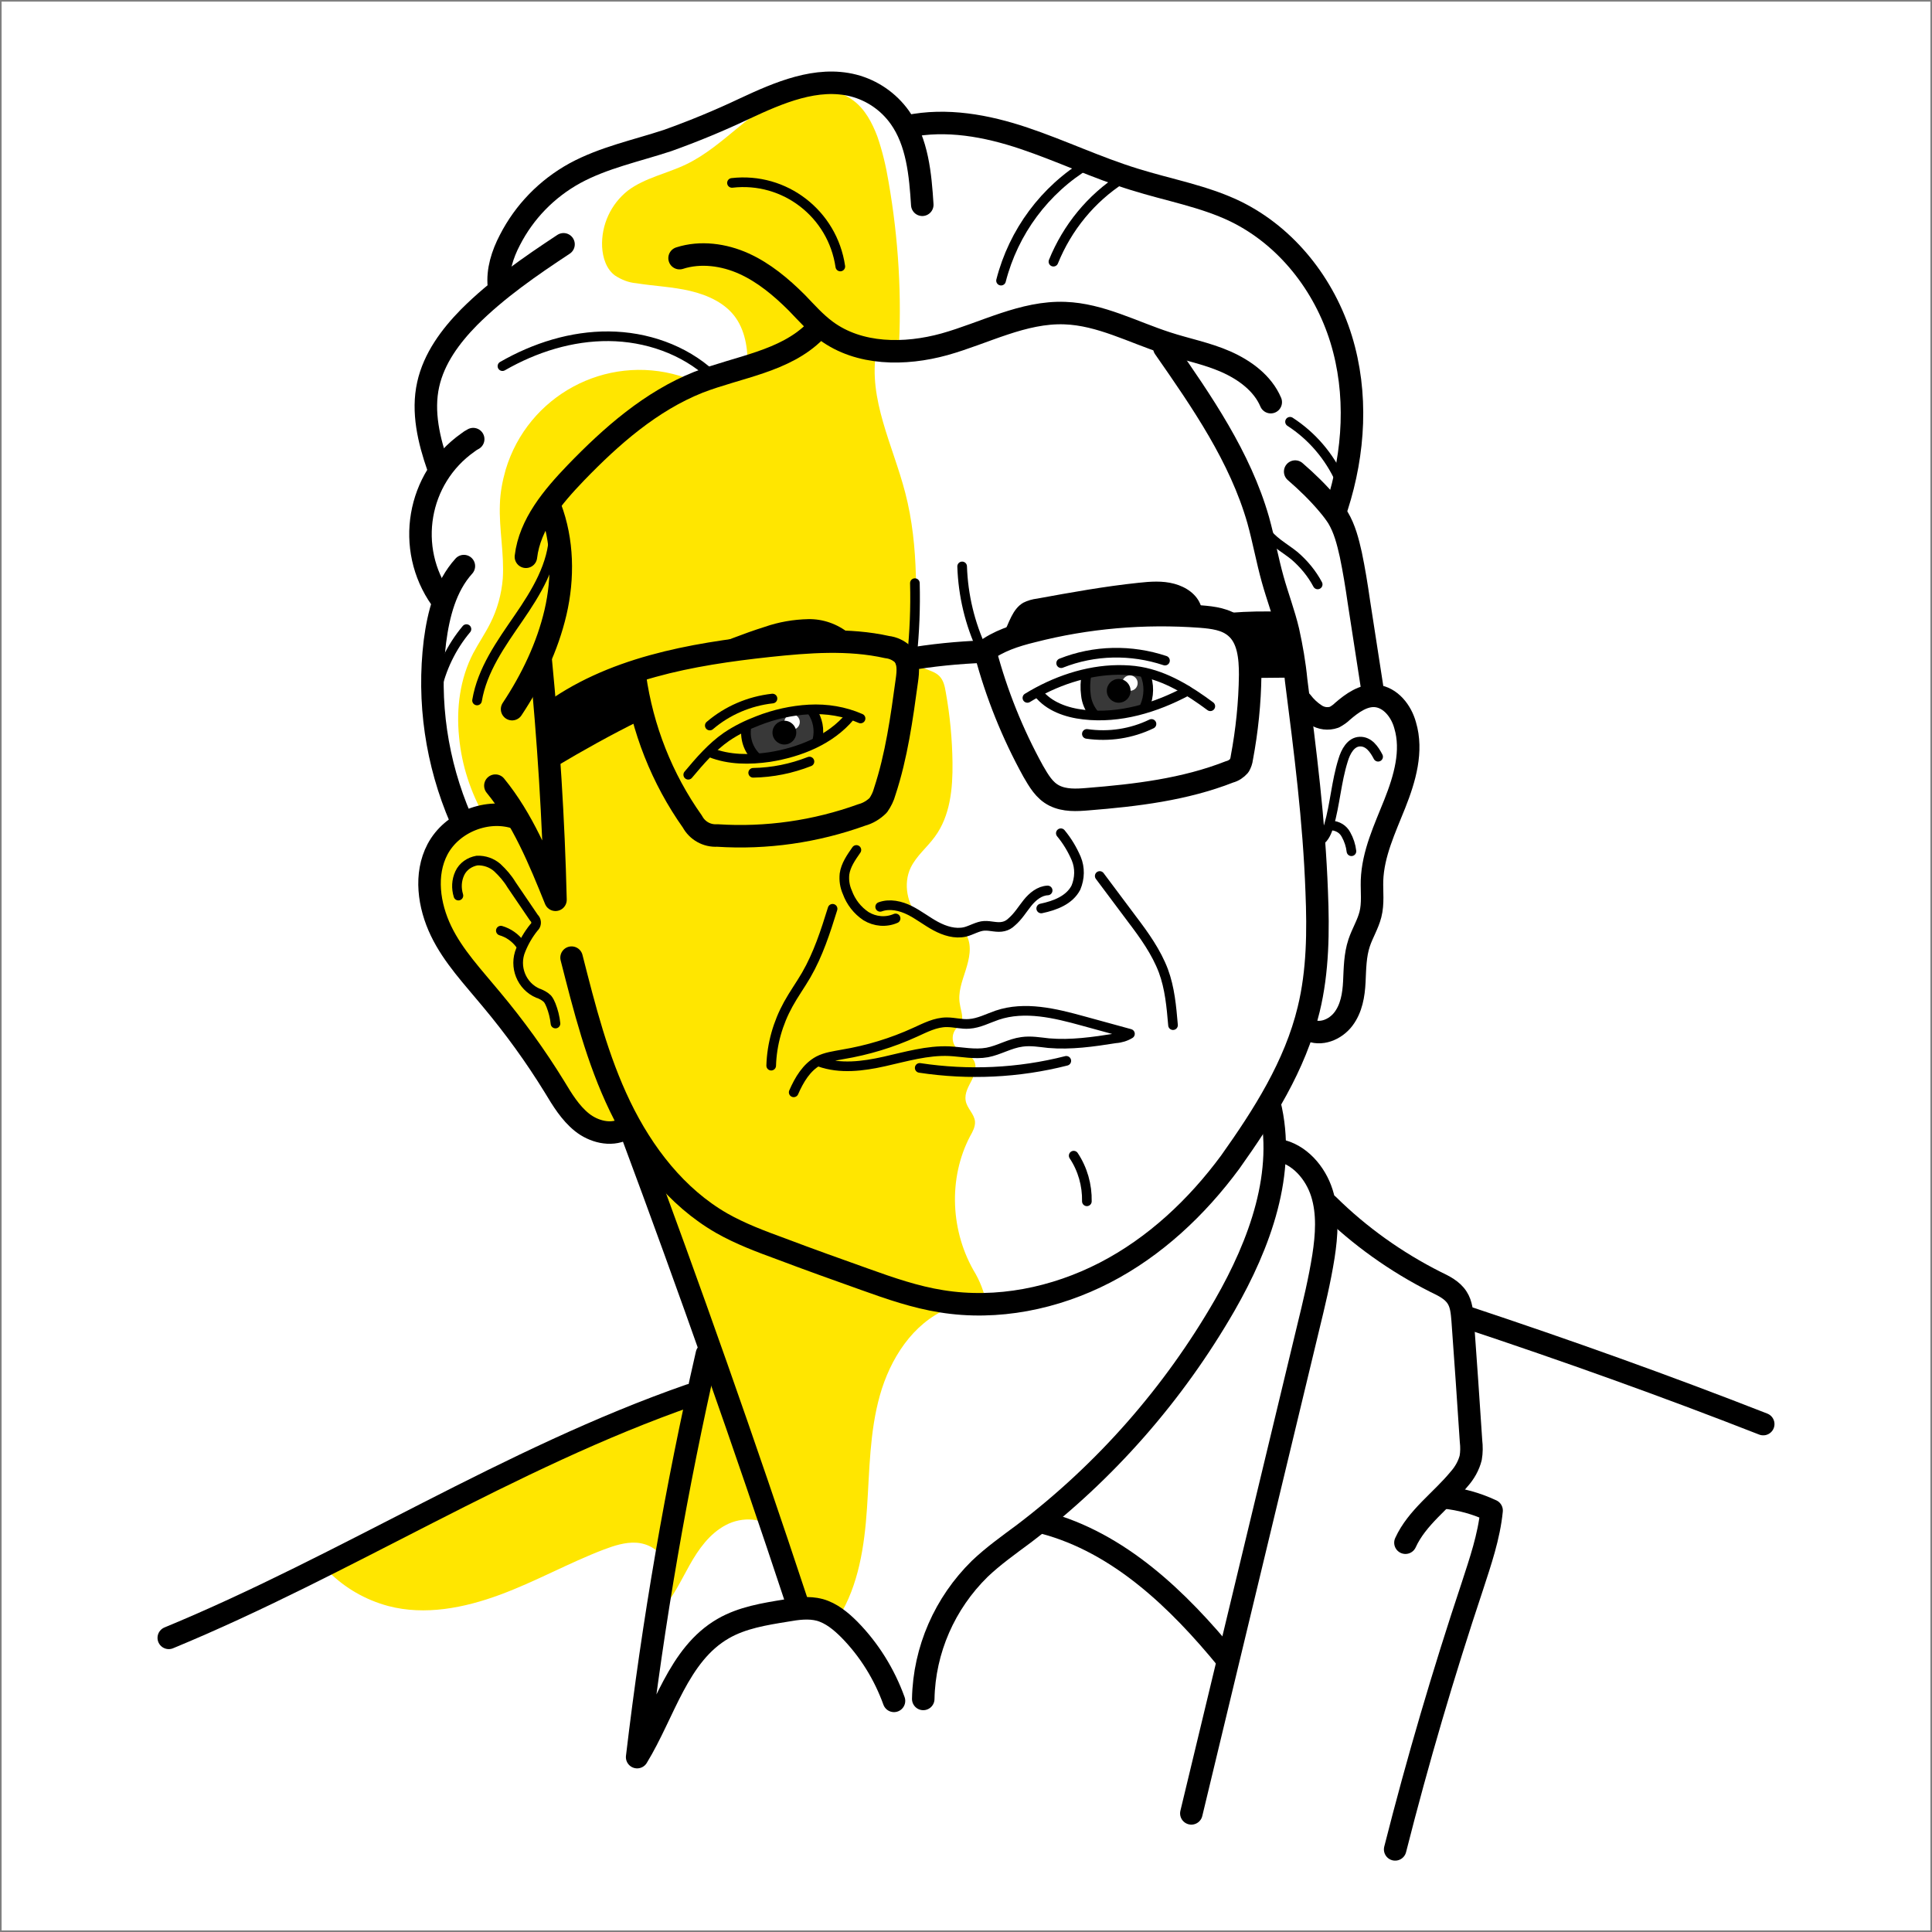 <?xml version="1.0" encoding="utf-8"?>
<!-- Generator: Adobe Illustrator 26.0.1, SVG Export Plug-In . SVG Version: 6.00 Build 0)  -->
<svg version="1.1" id="Calque_1" xmlns="http://www.w3.org/2000/svg" xmlns:xlink="http://www.w3.org/1999/xlink" x="0px" y="0px"
	 viewBox="0 0 601 601" style="enable-background:new 0 0 601 601;" xml:space="preserve">
<rect x="0" y="0" width="601" height="601" fill="#808080" stroke="none"/>
<style type="text/css">
	.st0{fill:#FFFFFF;}
	.st1{fill:#FFE600;}
	.st2{fill:none;stroke:#000000;stroke-width:7;stroke-linecap:round;stroke-linejoin:round;}
	.st3{fill:#383838;}
	.st4{fill:none;stroke:#000000;stroke-width:3;stroke-linecap:round;stroke-linejoin:round;}
</style>
<g id="Calque_2_00000131345285154292898520000006927015093148473754_">
	<g id="Calque_19">
		<rect x="0.5" y="0.5" class="st0" width="600" height="600"/>
		<path class="st1" d="M217.8,430.9c-39.9,16.5-78.5,35.9-115.6,58c5.1,5.1,11.5,8.8,18.6,10.7c11.4,3,23.6,0.6,34.7-3.5
			s21.4-9.9,32.4-14.1c3.2-1.2,6.6-2.3,10-2.1s7,2,8.3,5.2c2.1,5.1-2,10.9-0.8,16.2c3.9-4.2,6.3-9.4,9.1-14.4s6.2-9.8,11.3-12.5
			s12-2.4,15.6,2c1.4,1.9,2.4,3.9,3.1,6.2l6.8,19.1c3.3-0.7,6.7-0.2,9.6,1.4c6.2-10,8-22.1,8.8-33.9s0.8-23.7,4-35.1
			s10.2-22.4,21.1-27c4-0.2,8.2,0.2,12.4,0.2c-0.6-3.9-1.8-7.6-3.7-11c-7.9-13-8.6-29.8-1.7-42.9c0.8-1.4,1.6-2.9,1.5-4.5
			c-0.2-2.4-2.5-4.1-2.9-6.5s0.9-4.4,1.9-6.4s1.8-4.6,0.4-6.5c-1.2-1.6-3.5-1.9-5-3.3c-1.7-1.7-1.8-4.5-0.2-6.3
			c0.4-0.4,0.8-0.8,1.2-1.3c1.3-1.7,0.2-4.1-0.1-6.2c-0.7-3.6,0.7-7.1,1.8-10.6s2-7.3,0.4-10.6c-5.5,0.3-11.4-1.7-15-5.8
			s-4.9-10.5-2.5-15.5c1.8-3.7,5.1-6.3,7.5-9.6c4.8-6.5,5.6-15,5.5-23.1c-0.1-7.3-0.8-14.7-2.1-21.9c-0.3-1.8-0.7-3.7-2-5
			c-2.2-2.2-6.2-2-7.8-4.6c0.7-17.7,1.6-35.5-2.8-52.4c-3.8-14.7-11.6-29.2-9-44.1l6.9,1c1.1-17.9,0-36-3.1-53.7
			c-0.8-4.8-1.9-9.5-3.5-14.1c-1.6-4.2-3.8-8.4-7.4-11.1c-5.3-4-12.7-4.2-19-2.1s-11.7,6.2-16.8,10.4s-10.2,8.6-16.2,11.5
			s-12.9,4.2-18.2,8.2c-5.3,4.2-8.3,10.7-8,17.5c0.2,3.4,1.3,6.9,4,8.9c2,1.3,4.2,2.2,6.6,2.4c5.6,0.9,11.3,1.1,16.8,2.4
			s11,3.8,14.2,8.4s3.9,10.7,3.6,16.4c-3,0.1-5.9,0.8-8.6,1.9c-1.8,0.7-3.7,1.1-5.7,1.2c-2.3,0-4.6-0.8-6.8-1.5
			c-23-6.9-47.2,6.2-54.1,29.2c-1,3.5-1.7,7.1-1.8,10.8c-0.3,7.7,1.4,15.4,0.9,23.1c-0.4,4.8-1.7,9.6-3.9,13.9
			c-1.6,3.2-3.6,6.1-5.3,9.3c-4.1,7.9-5.3,17.1-4.4,26c0.8,8.8,3.6,17.3,8,25c-7.8,0.2-14.4,7-16.1,14.7s0.5,15.7,4.4,22.5
			s9.1,12.7,14.1,18.7c4.8,5.9,9.2,12.1,13.2,18.5c3.3,5.3,6.4,10.8,10.8,15.2s10.4,7.7,17.2,7.6c9.6,18.3,16.2,38,22.7,57.5
			C219.3,415.9,221.5,424,217.8,430.9z"/>
		<path class="st2" d="M171.2,157.9c3.9,10.3,4.1,21.9,1.6,32.6s-7.4,20.9-13.5,30.1"/>
		<path class="st2" d="M168.2,205.3c2.4,24.8,4,49.6,4.6,74.6c-5-12.4-10.2-25.1-18.7-35.5"/>
		<path class="st2" d="M144.3,176.1c-5.7,6.3-7.9,15-9,23.4c-2.3,18.8,0.5,37.8,8,55.2"/>
		<path class="st2" d="M137.2,186.3c-11.1-15.7-7.4-37.5,8.3-48.6c0.5-0.4,1.1-0.8,1.7-1.1"/>
		<path class="st2" d="M175.3,76c-10.3,6.8-20.6,13.9-29.4,22.7c-5.8,5.9-10.9,12.8-12.7,20.9c-1.9,8.5,0.2,17.4,3.1,25.7"/>
		<path class="st2" d="M155.2,89c-0.5-4.9,1.1-9.9,3.4-14.3c4.5-8.8,11.5-16,20.2-20.8c9-4.9,19.2-7,28.9-10.2
			c8.1-2.9,16.1-6.2,23.9-9.9c10.7-5,22.5-10.1,33.9-7.2c5.8,1.5,10.9,5,14.4,9.9c5.5,7.7,6.4,17.8,7,27.2"/>
		<path class="st2" d="M282.4,39.3c12-2.5,24.5-0.2,36.1,3.7s22.7,9.2,34.4,12.8c10.5,3.3,21.6,5.2,31.5,10
			c15.9,7.8,27.6,22.8,32.8,39.7s4.1,35.3-1.3,52.1"/>
		<path class="st2" d="M402.9,146.7c3.7,3.2,7.2,6.6,10.3,10.3c1.1,1.3,2.1,2.6,3,4c2.1,3.5,3.1,7.5,4,11.5c1,4.8,1.8,9.7,2.5,14.6
			l4.1,26.5"/>
		<path class="st2" d="M362.2,108.2c11.7,16.8,23.6,34,29.2,53.6c1.7,6.1,2.8,12.3,4.5,18.4c1.5,5.4,3.5,10.6,4.8,16.1
			c1.1,5,2,10.1,2.5,15.3c2.8,21.9,5.6,43.7,6.4,65.8c0.5,12.2,0.4,24.7-2.5,36.6c-4.2,17.5-14.1,33-24.4,47.5
			c-10.4,14.1-23.5,26.4-39,34.4s-33.5,11.7-50.8,8.9c-8.2-1.3-16-4-23.8-6.8c-8.7-3.1-17.4-6.2-26.1-9.5c-6.3-2.3-12.7-4.7-18.5-8
			c-14.1-8.1-24.5-21.6-31.6-36.3s-11.1-30.6-15.1-46.3"/>
		<path class="st2" d="M160.8,254.5c-9.1-3.2-20.2,1.2-24.7,9.7c-4.1,7.8-2.7,17.5,1.1,25.4s10,14.4,15.6,21.2
			c7.2,8.6,13.8,17.7,19.7,27.3c2.4,4,4.9,8.1,8.5,11s8.9,4.3,13,2.2"/>
		<path class="st2" d="M404.9,218.3c1.2,1.6,2.7,3,4.4,4.1c1.7,1.1,3.8,1.4,5.8,0.7c0.9-0.5,1.8-1.1,2.5-1.8c3-2.6,6.6-5.2,10.5-4.8
			c4.5,0.5,7.8,4.7,9,9.1c2.4,8-0.1,16.6-3.2,24.4s-6.8,15.5-7.1,23.9c-0.1,3.5,0.4,7.1-0.5,10.6c-0.8,3.1-2.5,5.8-3.5,8.8
			c-1.3,3.9-1.3,8-1.5,12.1s-0.9,8.3-3.4,11.6s-7.1,5.2-10.8,3.3"/>
		<path class="st2" d="M247.9,498.4c-16.2-49-33.4-97.7-51.4-146"/>
		<path class="st2" d="M219.9,421.2c-9.5,41.4-16.7,83.2-21.7,125.4c8.5-13.9,12.7-31.9,26.8-40c5.9-3.4,12.8-4.5,19.6-5.6
			c3.4-0.6,7-1.1,10.4-0.2c3.6,1,6.6,3.5,9.2,6.1c6.2,6.3,10.9,13.9,13.9,22.2"/>
		<path class="st2" d="M287.2,528.5c0.3-15.3,6.7-29.8,17.6-40.5c4.2-4,9-7.4,13.7-10.9c25.4-19.3,46.6-43.5,62.5-71.1
			c10.9-19,19.2-41.4,13.9-62.7"/>
		<path class="st2" d="M397.7,357.8c6.5,1.2,11.5,7,13.5,13.3s1.5,13.2,0.5,19.7c-1.2,7.6-3,15-4.8,22.4l-36.3,150.9"/>
		<path class="st2" d="M324.8,473.7c23.3,6.2,41.7,23.9,57,42.6"/>
		<path class="st2" d="M413.1,374.8c9.8,9.7,21.2,17.8,33.5,24c2.5,1.2,5.2,2.5,6.7,4.9c1.3,2,1.5,4.6,1.7,7
			c0.9,12.6,1.8,25.1,2.6,37.6c0.2,1.7,0.2,3.5-0.1,5.2c-0.6,2.4-1.9,4.7-3.6,6.6c-5.5,6.7-13.1,11.9-16.7,19.8"/>
		<path class="st2" d="M449.1,465.8c5.2,0.5,10.2,1.9,14.9,4.1c-0.8,8.1-3.5,15.9-6,23.6c-9,27-17,54.2-24,81.8"/>
		<path class="st2" d="M456.3,409.8c31,10.3,61.8,21.3,92.2,33.2"/>
		<path class="st2" d="M52.5,509.5c55.2-22.8,105.9-55.9,162.2-75.5"/>
		<path class="st2" d="M170.5,222.5c19.4-14.6,44.5-19,68.6-21.6c12.3-1.3,24.8-2.3,36.9,0.4c1.8,0.2,3.5,1,4.8,2.2
			c2,2.1,1.7,5.4,1.3,8.2c-1.6,11.7-3.2,23.4-6.9,34.6c-0.4,1.5-1.1,2.9-2,4.2c-1.4,1.4-3.2,2.5-5.1,3c-14.4,5.2-29.7,7.4-45,6.4
			c-3.2,0.2-6.2-1.5-7.7-4.3c-9.5-13.4-15.6-28.9-17.9-45.2"/>
		<path class="st2" d="M170.9,235.6c8.7-5.2,17.5-10.1,26.6-14.6"/>
		<path class="st2" d="M281.9,205.2c8-1.4,16.2-2.2,24.3-2.5c4.3-3.3,9.6-5,14.9-6.3c17.1-4.4,34.8-5.9,52.4-4.6
			c3.8,0.3,7.9,0.8,10.8,3.3c4.1,3.4,4.6,9.5,4.6,14.8c-0.1,8.7-1,17.4-2.6,25.9c-0.1,0.9-0.4,1.7-0.8,2.4c-0.8,0.9-1.8,1.6-3,1.9
			c-14,5.5-29.1,7.3-44.1,8.5c-3.5,0.3-7.2,0.5-10.4-1.1s-4.9-4.7-6.6-7.6c-6.4-11.6-11.4-24-14.8-36.8"/>
		<path class="st2" d="M398.6,193.8c-5.2-0.2-10.4-0.1-15.5,0.3"/>
		<path class="st2" d="M400.3,207.3l-10.6,0.1"/>
		<path class="st2" d="M211.4,80.3c6.5-2.1,13.8-1.1,20,1.7s11.6,7.3,16.5,12.2c2.9,3,5.7,6.2,9.1,8.7c10.3,7.6,24.5,7.6,36.8,4.2
			c12.5-3.5,24.5-10.2,37.5-9.7c11,0.4,21.1,5.9,31.6,9.3c6.1,2,12.5,3.2,18.4,5.8s11.5,6.7,14,12.6"/>
		<path class="st2" d="M163.6,173.2c1.2-10.2,8.4-18.7,15.5-26.1c11.1-11.5,23.4-22.3,38.2-28.2c12.4-4.8,26.8-6.4,36.2-15.8"/>
		<path d="M218.1,202.4c6.5-2.6,13.1-5.3,19.8-7.4c4.3-1.5,8.9-2.3,13.5-2.4c4.6-0.1,9.1,1.5,12.7,4.4c0.2,0.1,0.4,0.4,0.4,0.6
			c0,0.4-0.6,0.6-1,0.7C249.2,199.8,235,201.2,218.1,202.4z"/>
		<path d="M312.1,197.3c1.8-3.5,2.8-7.8,6.2-9.8c1.4-0.7,2.8-1.1,4.4-1.3c10.4-1.9,20.9-3.8,31.4-4.9c3.7-0.4,7.5-0.7,11.2,0.3
			s7.1,3.3,8.3,6.9c0.3,0.6,0.3,1.3-0.2,1.8c-0.3,0.2-0.6,0.3-0.9,0.3c-10.5,1.7-21.3,1.1-31.8,2.5
			C331.5,194.2,322.6,196.7,312.1,197.3z"/>
		<path d="M389.9,207l-1.7-9.4c-0.2-0.6-0.2-1.3,0-1.9c0.4-0.7,1.2-1.1,2-1.3c1.9-0.6,3.9-0.9,5.9-0.9c1.5,0,3.1,0.2,4,1.3
			c0.4,0.6,0.7,1.2,0.9,1.9c0.6,2.1,1.1,4.2,1.5,6.3c0.1,0.3,0.1,0.6,0.1,0.9c-0.1,0.4-0.3,0.7-0.5,1c-1.3,1.4-3.1,2.2-5,2.4
			C394.6,207.3,392.2,207.2,389.9,207z"/>
		<path d="M171.6,232.6c-0.3-2.3-0.6-4.7-0.6-7c-0.1-0.6,0-1.2,0.3-1.7c0.2-0.4,0.6-0.7,0.9-1c6.8-5.2,14.5-9.2,22.6-11.8
			c0.5-0.2,1.2-0.3,1.6,0.1c0.1,0.2,0.2,0.5,0.3,0.7l1.1,6.3c0.1,0.4,0.1,0.9,0,1.3c-0.2,0.5-0.6,0.8-1.1,1.1
			C188.8,226,180.8,231.4,171.6,232.6z"/>
		<path class="st3" d="M338.7,219.9c-0.9-2.6-2.8-7.3-1.1-9.5c1.1-1.4,1.9-1,3.6-1.5c2.7-0.8,10.8-2,13.3-0.6c1.6,1.1,2.7,2.8,3,4.7
			c0.4,1.8,0.5,3-0.4,4.6c-1.5,2.8-5.9,4.9-9.1,5S340.2,224.5,338.7,219.9z"/>
		<circle class="st0" cx="351.5" cy="212.5" r="2.4"/>
		<path class="st4" d="M299.3,176.2c0.3,9,2.4,17.8,6.2,25.9"/>
		<path class="st4" d="M284.6,181.4c0.2,7.6-0.1,15.2-0.9,22.8"/>
		<path class="st4" d="M319.6,217.1c8.5-5.2,18.3-8.6,28.2-8.7c2.3,0,4.5,0.1,6.8,0.5c8.1,1.4,15.3,5.9,21.9,10.8"/>
		<path class="st4" d="M369.4,214.9c-9.9,5.3-21.1,8.7-32.3,7.4c-5.3-0.6-10.8-2.5-14.1-6.7"/>
		<path class="st4" d="M358.2,225.2c-6.2,3-13.2,4.1-20.1,3.1"/>
		<path class="st4" d="M330.1,206.3c10.3-4.1,21.8-4.3,32.3-0.8"/>
		<path class="st3" d="M233.7,232.1c-0.9-2.6-1.7-4.8,0-7c1.1-1.4,5.8-2.6,7.5-3.1c2.8-0.8,8.1-1.9,10.5-0.5c1.5,1,2.5,2.7,2.7,4.5
			c0.3,1.7,0,3.4-0.9,4.8c-1.5,2.8-7.4,3.9-10.6,4S235.2,236.6,233.7,232.1z"/>
		<circle class="st0" cx="246.4" cy="224.6" r="2.4"/>
		<path class="st3" d="M233.7,232.1c-0.9-2.6-1.7-4.8,0-7c1.1-1.4,5.8-2.6,7.5-3.1c2.8-0.8,8.1-1.9,10.5-0.5c1.5,1,2.5,2.7,2.7,4.5
			c0.3,1.7,0,3.4-0.9,4.8c-1.5,2.8-7.4,3.9-10.6,4S235.2,236.6,233.7,232.1z"/>
		<circle class="st0" cx="246.4" cy="224.6" r="2.4"/>
		<path class="st4" d="M338,209.8c-0.4,2.1-0.5,4.2-0.2,6.4c0.2,2.1,1.1,4.2,2.4,5.8"/>
		<path class="st4" d="M356.2,209.6c1.4,3.3,1.3,7-0.1,10.2"/>
		<path class="st4" d="M220.8,225.7c5.5-4.7,12.3-7.6,19.5-8.4"/>
		<path class="st4" d="M214.1,241c3.6-4.3,7.3-8.6,11.9-11.8c3.1-2.1,6.4-3.7,9.8-5c5.1-2,10.5-3.2,15.9-3.5c5.5-0.3,11,0.6,16,2.8"
			/>
		<path class="st4" d="M264.4,222.9c-6.1,7.3-15.6,11.1-25,12.6c-6.2,0.9-12.6,0.9-18.4-1.4"/>
		<path class="st4" d="M234.3,240.4c6-0.1,11.9-1.3,17.5-3.5"/>
		<path class="st4" d="M232.2,226c-0.6,3.5,0.5,7.1,3.1,9.6"/>
		<path class="st4" d="M252.6,221.2c1.8,2.6,2.4,5.8,1.7,8.9"/>
		<path class="st4" d="M142.6,278.6c-0.7-2.3-0.6-4.7,0.4-6.9c1-2.2,3.1-3.6,5.4-4c2.3-0.1,4.6,0.7,6.3,2.2c1.7,1.6,3.2,3.3,4.4,5.3
			l7,10.3c0.8,0.7,0.9,2,0.2,2.8c-0.1,0.1-0.1,0.1-0.2,0.2c-1.7,2.1-3.1,4.5-4.1,7c-2.2,5.2,0.2,11.3,5.4,13.5c0,0,0.1,0,0.1,0
			c1,0.4,2,0.9,2.8,1.7c0.5,0.6,0.8,1.3,1.1,2c0.7,1.8,1.2,3.7,1.4,5.7"/>
		<path class="st4" d="M155.8,289.5c2.4,0.7,4.5,2.2,6,4.2"/>
		<path class="st4" d="M410.5,261.6c1.6-1,2.3-3,2.9-4.8c1.9-6.6,2.3-13.6,4.4-20.3c0.8-2.7,2.4-5.7,5.2-5.8s4.5,2.4,5.7,4.7"/>
		<path class="st4" d="M414.2,256.8c1.9,0.1,3.6,1.1,4.5,2.8c0.9,1.6,1.5,3.4,1.7,5.2"/>
		<path class="st4" d="M266.4,264.4c-1.6,2.3-3.3,4.7-3.7,7.5c-0.2,2,0.1,3.9,0.9,5.7c1.1,3,3.1,5.6,5.8,7.4c2.8,1.7,6.2,2,9.2,0.7"
			/>
		<path class="st4" d="M325.9,277c-2.5,0.1-4.7,1.9-6.3,3.9s-2.9,4.2-4.9,5.9c-0.7,0.7-1.6,1.2-2.5,1.4c-2,0.5-4-0.3-6-0.2
			s-4,1.4-6,1.9c-3.1,0.7-6.3-0.3-9.1-1.8s-5.3-3.5-8.1-4.9s-6.2-2.2-9.2-1.1"/>
		<path class="st4" d="M330,259.2c2,2.4,3.6,5.1,4.8,7.9c1.2,2.9,1.1,6.1-0.1,9c-2,3.9-6.5,5.6-10.8,6.5"/>
		<path class="st4" d="M342.1,272.5l10.1,13.5c3.8,5,7.5,10.2,9.7,16c2,5.4,2.5,11.1,3,16.9"/>
		<path class="st4" d="M239.9,331.5c0.2-6.7,2.1-13.3,5.3-19.1c1.7-3.1,3.8-6,5.6-9.1c3.7-6.4,6-13.5,8.2-20.6"/>
		<path class="st4" d="M246.9,339.8c1.7-3.9,4-7.8,7.7-9.8c2.3-1.2,4.9-1.5,7.5-2c7.8-1.3,15.4-3.6,22.6-6.9
			c3.1-1.4,6.3-3.1,9.8-3.1c2.4,0,4.7,0.7,7,0.5c3-0.2,5.8-1.7,8.7-2.7c8.6-2.9,18-0.6,26.7,1.8l14.6,4c-1.3,0.8-2.9,1.3-4.5,1.4
			c-6.9,1.1-13.9,2.1-20.8,1.5c-2.8-0.3-5.5-0.8-8.3-0.4c-3.8,0.5-7.1,2.6-10.8,3.3c-3.9,0.7-7.9-0.2-11.8-0.4
			c-6.8-0.3-13.5,1.7-20.2,3.2s-13.8,2.4-20.2,0.1"/>
		<path class="st4" d="M286.1,332.2c15.2,2.3,30.7,1.6,45.6-2.2"/>
		<path class="st4" d="M334,359.5c2.8,4.2,4.2,9.2,4.1,14.2"/>
		<path class="st4" d="M409.9,181.8c-1.8-3.4-4.3-6.4-7.2-8.9c-3.2-2.6-7.2-4.6-9.3-8.1"/>
		<path class="st4" d="M401.3,131.2c6.8,4.4,12.2,10.7,15.6,18.2"/>
		<path class="st4" d="M311.4,87.3c3.9-15.2,13.6-28.3,27.1-36.4"/>
		<path class="st4" d="M327.7,81.4c4.3-10.6,11.7-19.7,21.4-25.9"/>
		<path class="st4" d="M227.7,56.9c16.4-1.9,31.3,9.6,33.7,26"/>
		<path class="st4" d="M156.3,113.9c10.1-5.8,21.5-9.4,33.1-9.3s23.3,4.1,31.9,12"/>
		<path class="st4" d="M148.4,217.9c1.6-9.5,7.4-17.6,12.9-25.6s10.8-16.6,11-26.3"/>
		<path class="st4" d="M135.7,215.1c1.5-7.1,4.7-13.8,9.4-19.4"/>
		<circle cx="244" cy="227.9" r="3.7"/>
		<circle cx="348" cy="214.9" r="3.7"/>
	</g>
</g>
</svg>
